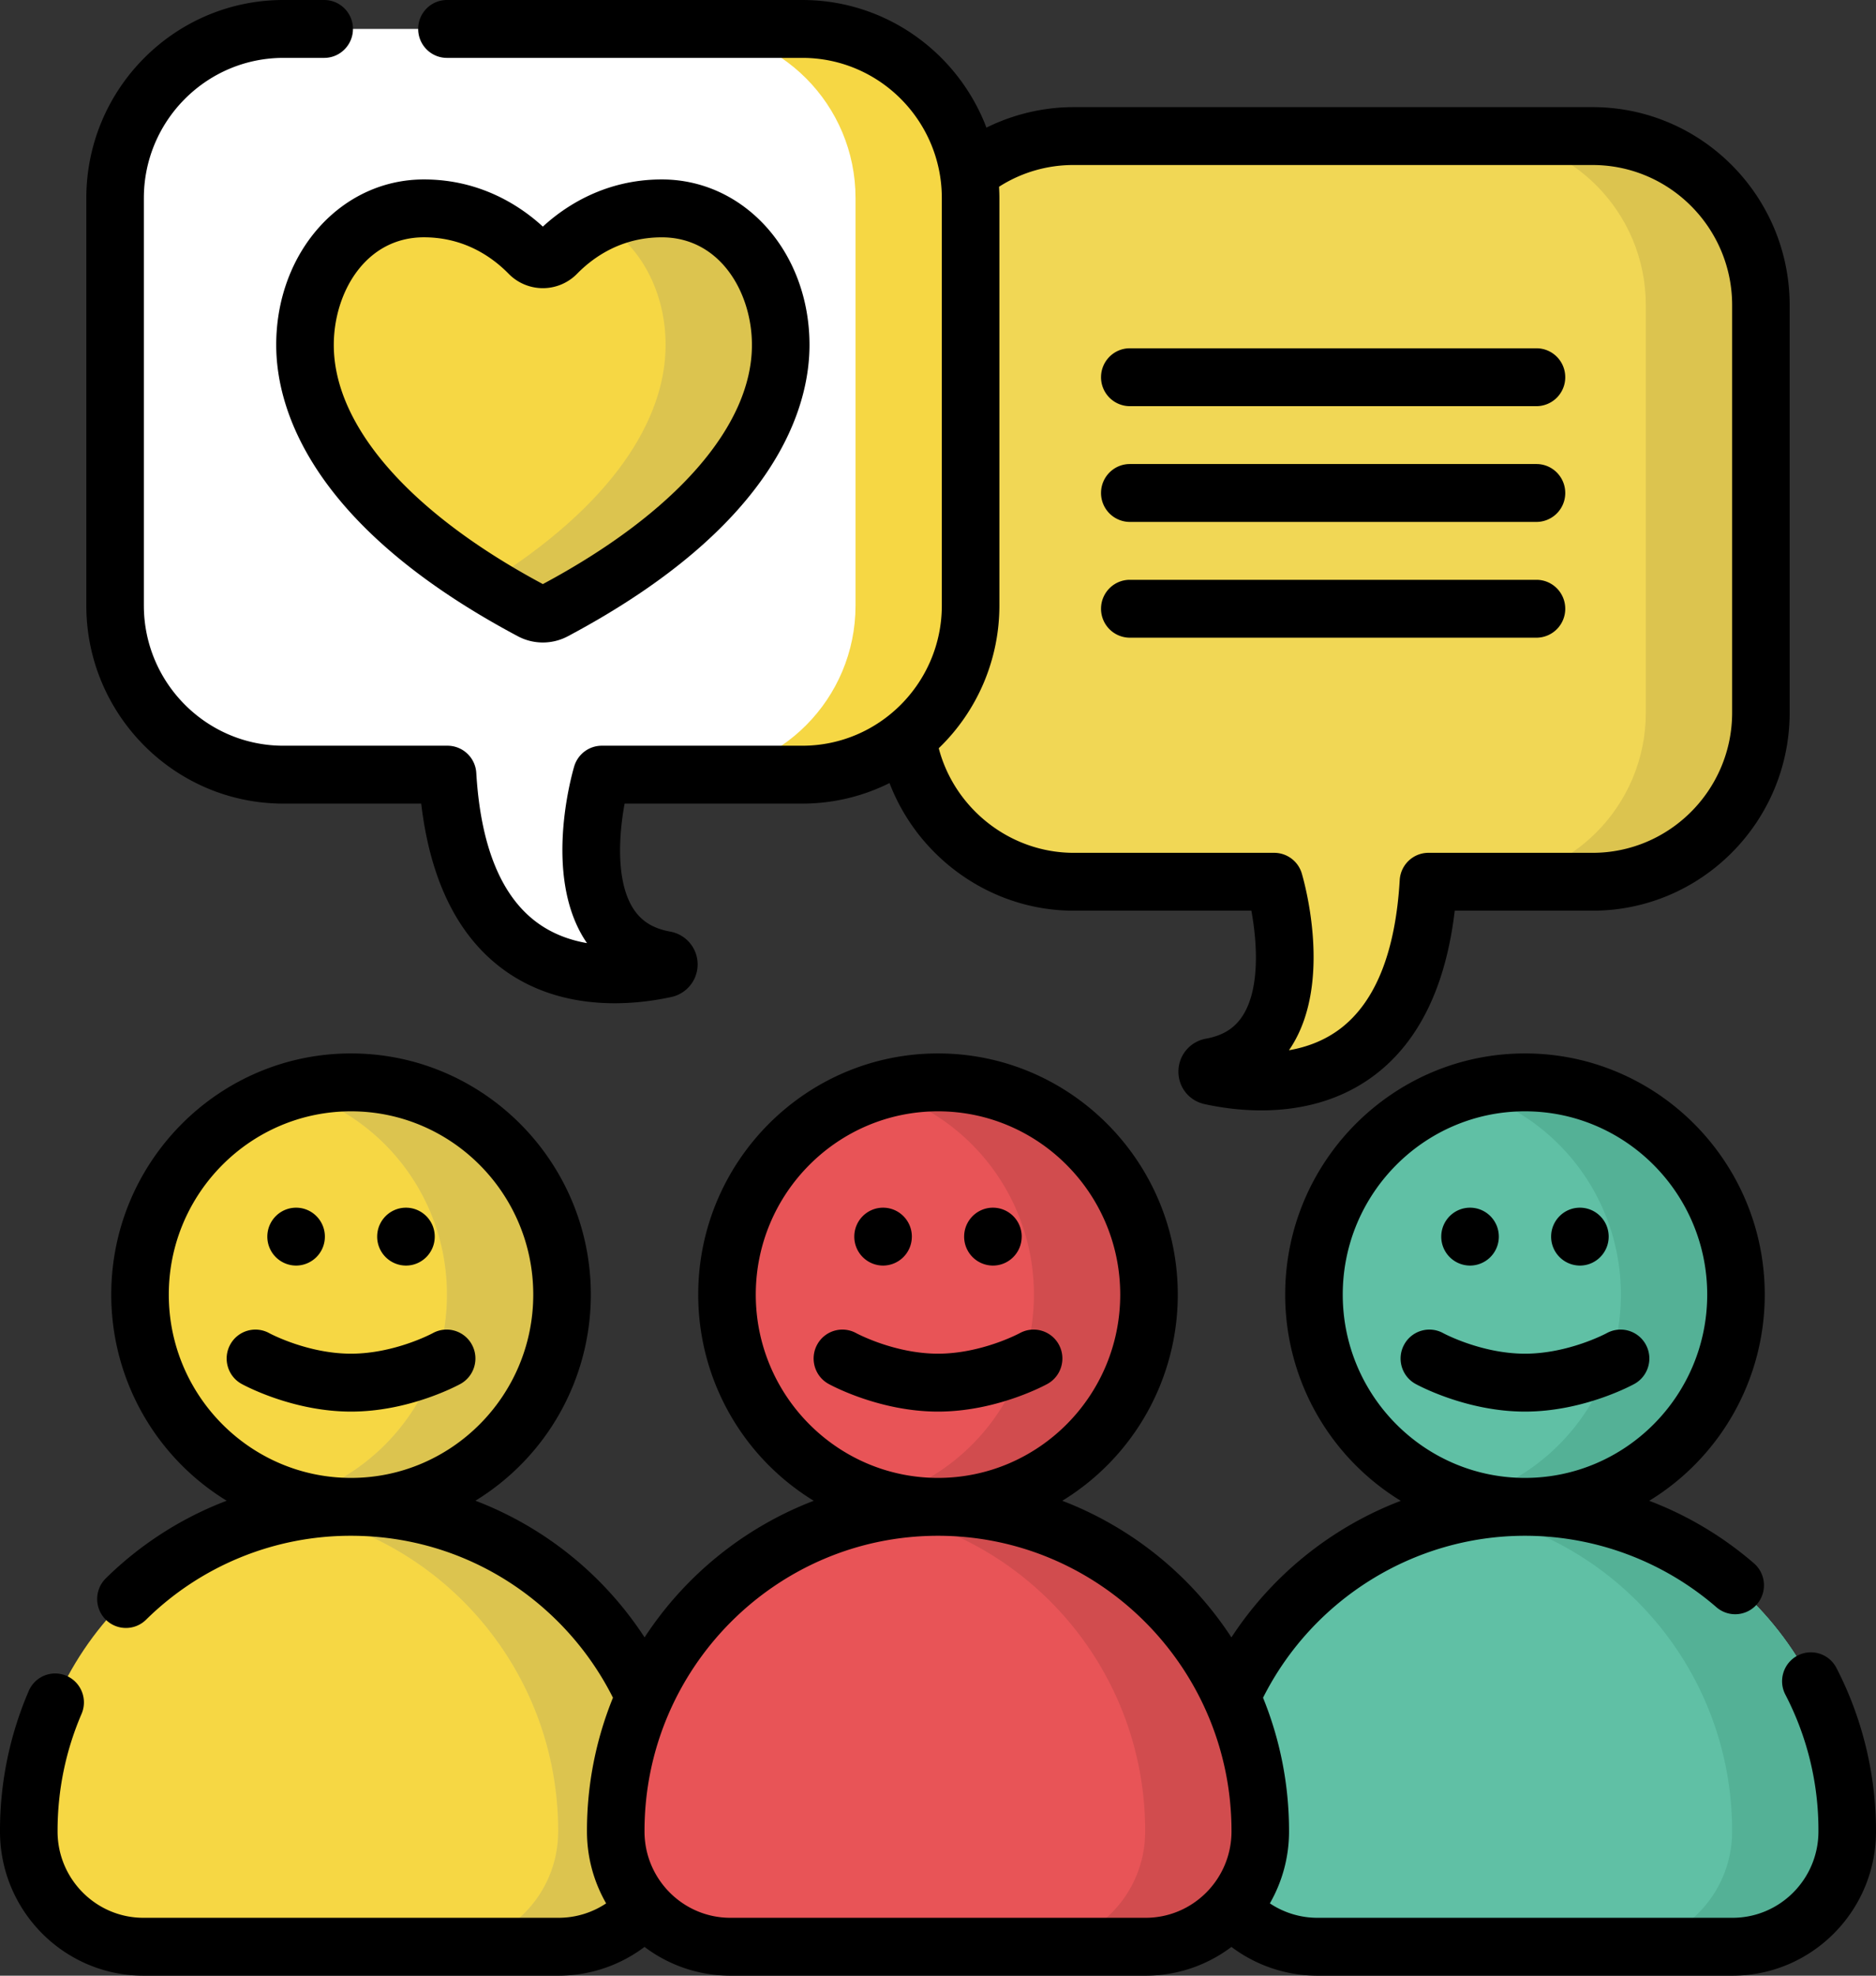 <svg xmlns="http://www.w3.org/2000/svg" xmlns:xlink="http://www.w3.org/1999/xlink" width="76" height="80" viewBox="0 0 76 80">
    <rect x="0" y="0" width="76" height="80" fill="#333333" stroke="none"/>
    <defs>
        <path id="a" d="M14.22 43.828c-.808 0-1.59.115-2.33.327a8.588 8.588 0 0 1 6.216 8.267 8.588 8.588 0 0 1-6.216 8.267 8.494 8.494 0 0 0 2.33.327c4.722 0 8.549-3.848 8.549-8.594 0-4.746-3.827-8.594-8.548-8.594z"/>
        <path id="b" d="M14.22 61.016c-.795 0-1.573.075-2.33.213 6.097 1.105 10.723 6.463 10.723 12.912v.019c0 2.578-2.079 4.668-4.643 4.668h4.662c2.565 0 4.644-2.09 4.644-4.668v-.02c0-7.248-5.845-13.124-13.055-13.124z"/>
        <path id="c" d="M61.78 43.828c-.81 0-1.59.115-2.332.327a8.588 8.588 0 0 1 6.217 8.267 8.588 8.588 0 0 1-6.217 8.267 8.494 8.494 0 0 0 2.331.327c4.721 0 8.548-3.848 8.548-8.594 0-4.746-3.827-8.594-8.548-8.594z"/>
        <path id="d" d="M61.78 61.016c-.797 0-1.575.075-2.332.213 6.097 1.105 10.724 6.463 10.724 12.912v.019c0 2.578-2.08 4.668-4.644 4.668h4.663c2.564 0 4.643-2.09 4.643-4.668v-.02c0-7.248-5.845-13.124-13.055-13.124z"/>
        <path id="e" d="M38 43.828c-.809 0-1.59.115-2.331.327a8.588 8.588 0 0 1 6.216 8.267 8.588 8.588 0 0 1-6.216 8.267 8.494 8.494 0 0 0 2.331.327c4.72 0 8.548-3.848 8.548-8.594 0-4.746-3.827-8.594-8.548-8.594z"/>
        <path id="f" d="M38 61.016c-.796 0-1.574.075-2.331.213 6.097 1.105 10.724 6.463 10.724 12.912v.019c0 2.578-2.08 4.668-4.644 4.668h4.662c2.565 0 4.644-2.09 4.644-4.668v-.02c0-7.248-5.845-13.124-13.055-13.124z"/>
    </defs>
    <g fill="none" fill-rule="evenodd">
        <path fill="#F6D744" d="M22.769 52.422c0 4.746-3.827 8.594-8.548 8.594s-8.548-3.848-8.548-8.594c0-4.746 3.827-8.594 8.548-8.594 4.72 0 8.548 3.848 8.548 8.594zM22.632 78.828H5.81c-2.564 0-4.643-2.09-4.643-4.668v-.02c0-7.248 5.845-13.124 13.055-13.124s13.055 5.876 13.055 13.125v.019c0 2.578-2.08 4.668-4.644 4.668z"/>
        <g>
            <use fill="#F1D755" xlink:href="#a"/>
            <use fill="#DCC44F" xlink:href="#a"/>
        </g>
        <g>
            <use fill="#F1D755" xlink:href="#b"/>
            <use fill="#DCC44F" xlink:href="#b"/>
        </g>
        <path fill="#60C0A5" d="M70.327 52.422c0 4.746-3.827 8.594-8.548 8.594-4.72 0-8.548-3.848-8.548-8.594 0-4.746 3.827-8.594 8.548-8.594s8.548 3.848 8.548 8.594zM70.19 78.828H53.369c-2.565 0-4.644-2.09-4.644-4.668v-.02c0-7.248 5.845-13.124 13.055-13.124s13.055 5.876 13.055 13.125v.019c0 2.578-2.079 4.668-4.643 4.668z"/>
        <g>
            <use fill="#5AC1A4" xlink:href="#c"/>
            <use fill="#54B196" xlink:href="#c"/>
        </g>
        <g>
            <use fill="#5AC1A4" xlink:href="#d"/>
            <use fill="#54B196" xlink:href="#d"/>
        </g>
        <path fill="#E85457" d="M46.548 52.422c0 4.746-3.827 8.594-8.548 8.594-4.72 0-8.548-3.848-8.548-8.594 0-4.746 3.827-8.594 8.548-8.594 4.72 0 8.548 3.848 8.548 8.594zM46.411 78.828H29.59c-2.565 0-4.644-2.09-4.644-4.668v-.02c0-7.248 5.845-13.124 13.055-13.124s13.055 5.876 13.055 13.125v.019c0 2.578-2.08 4.668-4.644 4.668z"/>
        <g>
            <use fill="#E85457" xlink:href="#e"/>
            <use fill="#000" fill-opacity=".1" xlink:href="#e"/>
        </g>
        <g>
            <use fill="#E85457" xlink:href="#f"/>
            <use fill="#000" fill-opacity=".1" xlink:href="#f"/>
        </g>
        <path fill="#F1D755" d="M43.498 5.509h21.02c3.766 0 6.82 3.066 6.82 6.85v16.496c0 3.783-3.054 6.85-6.82 6.85h-6.65c-.517 8.779-6.459 8.373-8.823 7.857-.189-.041-.183-.314.007-.348 4.535-.816 2.569-7.509 2.569-7.509h-8.122c-3.767 0-6.82-3.066-6.82-6.85V12.359c0-3.784 3.053-6.85 6.819-6.85z"/>
        <path fill="#DCC44F" d="M64.518 5.509h-4.662c3.766 0 6.819 3.066 6.819 6.85v16.496c0 3.783-3.053 6.85-6.82 6.85h4.663c3.766 0 6.82-3.067 6.82-6.85V12.359c0-3.784-3.054-6.85-6.82-6.85z"/>
        <path fill="#FFF" d="M32.502 1.172h-21.02c-3.766 0-6.82 3.067-6.82 6.85v16.496c0 3.783 3.054 6.85 6.82 6.85h6.65c.517 8.778 6.459 8.373 8.823 7.857.189-.042.183-.313-.007-.347-4.535-.817-2.569-7.51-2.569-7.51h8.122c3.767 0 6.82-3.067 6.82-6.85V8.022c0-3.783-3.053-6.85-6.819-6.85z"/>
        <path fill="#F6D744" d="M32.502 1.172h-4.663c3.766 0 6.82 3.067 6.82 6.85v16.496c0 3.783-3.054 6.85-6.82 6.85h4.663c3.766 0 6.82-3.067 6.82-6.85V8.022c0-3.783-3.054-6.85-6.82-6.85z"/>
        <path fill="#F6D744" d="M31.628 13.969c0 3.346-2.643 7.288-9.169 10.759-.29.154-.644.154-.935 0-6.525-3.47-9.168-7.412-9.168-10.76 0-2.976 1.966-5.53 4.818-5.53 2.121 0 3.547 1.094 4.268 1.831a.774.774 0 0 0 1.1 0c.72-.737 2.147-1.832 4.268-1.832 2.852 0 4.818 2.555 4.818 5.532z"/>
        <path fill="#DCC44F" d="M26.81 8.438c-.98 0-1.81.234-2.491.558 1.63.911 2.646 2.833 2.646 4.973 0 3.007-2.136 6.495-7.304 9.69.582.36 1.202.717 1.863 1.069.291.154.644.154.935 0 6.526-3.47 9.169-7.412 9.169-10.76 0-2.976-1.966-5.53-4.818-5.53z"/>
        <path fill="#000" d="M17.531 53.983c-.015.009-1.55.831-3.31.831-1.757 0-3.285-.816-3.314-.832a1.162 1.162 0 0 0-1.58.463c-.31.567-.105 1.28.459 1.592.083.046 2.054 1.122 4.435 1.122 2.38 0 4.352-1.076 4.435-1.122.564-.313.77-1.025.46-1.592a1.164 1.164 0 0 0-1.585-.462zM13.161 50.074a1.17 1.17 0 0 1-1.165 1.172 1.169 1.169 0 0 1-1.166-1.172c0-.648.522-1.172 1.166-1.172.643 0 1.165.524 1.165 1.172zM17.612 50.074c0 .647-.522 1.172-1.166 1.172a1.17 1.17 0 0 1-1.166-1.172c0-.648.522-1.172 1.166-1.172.644 0 1.166.524 1.166 1.172z"/>
        <path fill="#000" fill-rule="nonzero" d="M74.395 67.536a1.163 1.163 0 0 0-1.573-.497c-.57.3-.792 1.007-.494 1.58a11.868 11.868 0 0 1 1.34 5.522v.019c0 1.928-1.56 3.496-3.478 3.496H53.368c-.69 0-1.359-.207-1.924-.584a5.826 5.826 0 0 0 .777-2.912v-.02c0-1.908-.375-3.73-1.053-5.395 2.015-4 6.126-6.558 10.611-6.558 2.848 0 5.603 1.028 7.756 2.893a1.161 1.161 0 0 0 1.644-.123c.42-.49.365-1.23-.122-1.653a14.177 14.177 0 0 0-4.244-2.533 9.779 9.779 0 0 0 4.68-8.35c0-5.384-4.358-9.765-9.714-9.765-5.356 0-9.714 4.38-9.714 9.766a9.78 9.78 0 0 0 4.683 8.35 14.292 14.292 0 0 0-6.861 5.53 14.31 14.31 0 0 0-6.852-5.532 9.78 9.78 0 0 0 4.679-8.348c0-5.385-4.358-9.766-9.714-9.766-5.356 0-9.714 4.38-9.714 9.766a9.78 9.78 0 0 0 4.68 8.348 14.315 14.315 0 0 0-6.853 5.532 14.254 14.254 0 0 0-6.852-5.535 9.78 9.78 0 0 0 4.674-8.345c0-5.385-4.358-9.766-9.714-9.766-5.356 0-9.714 4.38-9.714 9.766a9.78 9.78 0 0 0 4.676 8.346 14.174 14.174 0 0 0-4.895 3.141 1.177 1.177 0 0 0-.02 1.658c.45.463 1.188.472 1.648.02a11.793 11.793 0 0 1 8.305-3.4c3.176 0 6.162 1.244 8.408 3.5a11.93 11.93 0 0 1 2.203 3.057 14.285 14.285 0 0 0-1.053 5.397v.019c0 1.06.284 2.054.777 2.912a3.464 3.464 0 0 1-1.924.584H5.81c-1.917 0-3.478-1.568-3.478-3.496v-.02c0-1.647.328-3.242.972-4.741a1.174 1.174 0 0 0-.607-1.54 1.163 1.163 0 0 0-1.532.61A14.264 14.264 0 0 0 0 74.14v.019C0 77.38 2.606 80 5.81 80h16.822a5.787 5.787 0 0 0 3.479-1.165A5.758 5.758 0 0 0 29.589 80H46.41a5.754 5.754 0 0 0 3.478-1.165A5.787 5.787 0 0 0 53.368 80H70.19C73.394 80 76 77.38 76 74.16v-.02c0-2.297-.555-4.58-1.605-6.604zM54.397 52.422c0-4.093 3.311-7.422 7.382-7.422 4.07 0 7.383 3.33 7.383 7.422s-3.312 7.422-7.383 7.422c-4.07 0-7.382-3.33-7.382-7.422zm-47.559 0c0-4.093 3.312-7.422 7.383-7.422 4.07 0 7.382 3.33 7.382 7.422s-3.311 7.422-7.382 7.422c-4.07 0-7.383-3.33-7.383-7.422zm23.78 0C30.618 48.329 33.929 45 38 45c4.07 0 7.382 3.33 7.382 7.422S42.071 59.844 38 59.844c-4.07 0-7.382-3.33-7.382-7.422zm-1.03 25.234c-1.917 0-3.478-1.568-3.478-3.496v-.02c0-6.59 5.334-11.953 11.89-11.953 6.556 0 11.89 5.362 11.89 11.954v.019c0 1.928-1.56 3.496-3.479 3.496H29.59z"/>
        <path fill="#000" d="M65.09 53.983c-.015.009-1.551.831-3.31.831-1.758 0-3.285-.816-3.314-.832a1.162 1.162 0 0 0-1.58.463c-.312.567-.106 1.28.458 1.592.083.046 2.055 1.122 4.435 1.122 2.38 0 4.352-1.076 4.435-1.122.564-.313.77-1.025.46-1.592a1.164 1.164 0 0 0-1.584-.462zM60.72 50.074a1.17 1.17 0 0 1-1.166 1.172 1.169 1.169 0 0 1-1.166-1.172c0-.648.522-1.172 1.166-1.172.644 0 1.166.524 1.166 1.172zM65.17 50.074c0 .647-.522 1.172-1.166 1.172a1.17 1.17 0 0 1-1.165-1.172c0-.648.522-1.172 1.165-1.172.644 0 1.166.524 1.166 1.172zM41.31 53.983c-.015.009-1.55.831-3.31.831-1.757 0-3.284-.816-3.314-.832a1.162 1.162 0 0 0-1.58.463c-.31.567-.105 1.28.46 1.592.082.046 2.054 1.122 4.434 1.122 2.38 0 4.352-1.076 4.435-1.122.564-.313.77-1.025.46-1.592a1.164 1.164 0 0 0-1.584-.462zM36.94 50.074a1.17 1.17 0 0 1-1.165 1.172 1.169 1.169 0 0 1-1.166-1.172c0-.648.522-1.172 1.166-1.172.643 0 1.166.524 1.166 1.172zM41.39 50.074c0 .647-.52 1.172-1.165 1.172a1.17 1.17 0 0 1-1.166-1.172c0-.648.523-1.172 1.166-1.172.644 0 1.166.524 1.166 1.172zM45.771 16.447h16.474a1.17 1.17 0 0 0 1.166-1.172c0-.648-.522-1.172-1.166-1.172H45.771c-.644 0-1.166.524-1.166 1.172a1.17 1.17 0 0 0 1.166 1.172zM45.771 21.134h16.474a1.17 1.17 0 0 0 1.166-1.172c0-.647-.522-1.172-1.166-1.172H45.771c-.644 0-1.166.525-1.166 1.172a1.17 1.17 0 0 0 1.166 1.172zM45.771 25.822h16.474a1.17 1.17 0 0 0 1.166-1.172c0-.648-.522-1.172-1.166-1.172H45.771c-.644 0-1.166.524-1.166 1.172a1.17 1.17 0 0 0 1.166 1.172z"/>
        <path fill="#000" fill-rule="nonzero" d="M11.482 32.54h5.582c.36 3.05 1.442 5.281 3.224 6.64 1.477 1.125 3.17 1.444 4.614 1.444.9 0 1.704-.124 2.3-.254a1.35 1.35 0 0 0-.049-2.647c-.709-.127-1.193-.435-1.522-.969-.694-1.127-.55-3.005-.327-4.214H32.5c1.27 0 2.47-.301 3.536-.832 1.162 3.037 4.119 5.168 7.462 5.168h7.197c.223 1.21.367 3.089-.328 4.215-.328.534-.812.842-1.523.97a1.351 1.351 0 0 0-1.104 1.301c-.013.651.42 1.204 1.058 1.346.595.13 1.399.254 2.298.254 1.446 0 3.139-.32 4.616-1.446 1.781-1.359 2.862-3.59 3.222-6.64h5.583c4.403 0 7.985-3.598 7.985-8.022V12.36c0-4.424-3.582-8.022-7.985-8.022h-21.02c-1.23 0-2.442.29-3.535.83C38.815 2.15 35.904 0 32.502 0H18.106c-.643 0-1.165.524-1.165 1.172 0 .647.522 1.172 1.165 1.172h14.396c3.118 0 5.653 2.547 5.653 5.678v16.496c0 3.13-2.535 5.678-5.653 5.678h-8.123c-.517 0-.971.342-1.118.84-.128.437-1.21 4.35.385 6.947.043.07.088.139.135.206-.715-.124-1.44-.387-2.084-.878-1.423-1.084-2.23-3.108-2.402-6.013a1.169 1.169 0 0 0-1.164-1.102h-6.65c-3.117 0-5.653-2.547-5.653-5.678V8.022c0-3.131 2.536-5.678 5.654-5.678h1.65c.644 0 1.167-.525 1.167-1.172C14.299.524 13.776 0 13.133 0h-1.651C7.079 0 3.497 3.599 3.497 8.022v16.496c0 4.423 3.582 8.022 7.985 8.022zm29.005-8.022V8.022c0-.155-.006-.308-.014-.46a5.568 5.568 0 0 1 3.026-.88h21.019c3.117 0 5.654 2.547 5.654 5.678v16.495c0 3.13-2.537 5.678-5.654 5.678h-6.65c-.616 0-1.126.483-1.163 1.102-.171 2.906-.979 4.929-2.401 6.014-.644.49-1.37.754-2.086.878a4.31 4.31 0 0 0 .135-.207c1.596-2.596.514-6.51.386-6.947a1.166 1.166 0 0 0-1.118-.84h-8.122c-2.575 0-4.825-1.783-5.469-4.235a8.015 8.015 0 0 0 2.457-5.78z"/>
        <path fill="#000" fill-rule="nonzero" d="M11.19 13.969c0 2.46 1.272 7.265 9.79 11.795a2.156 2.156 0 0 0 2.024 0c8.518-4.53 9.79-9.335 9.79-11.795 0-3.759-2.629-6.703-5.984-6.703-2.31 0-3.932 1.095-4.818 1.91-.886-.815-2.508-1.91-4.818-1.91-3.356 0-5.984 2.944-5.984 6.703zm5.984-4.36c1.644 0 2.776.806 3.436 1.481a1.94 1.94 0 0 0 2.764 0c.66-.675 1.792-1.48 3.436-1.48 2.372 0 3.652 2.245 3.652 4.359 0 3.275-3.086 6.8-8.47 9.682-5.385-2.881-8.47-6.407-8.47-9.682 0-2.114 1.28-4.36 3.652-4.36z"/>
    </g>
</svg>
